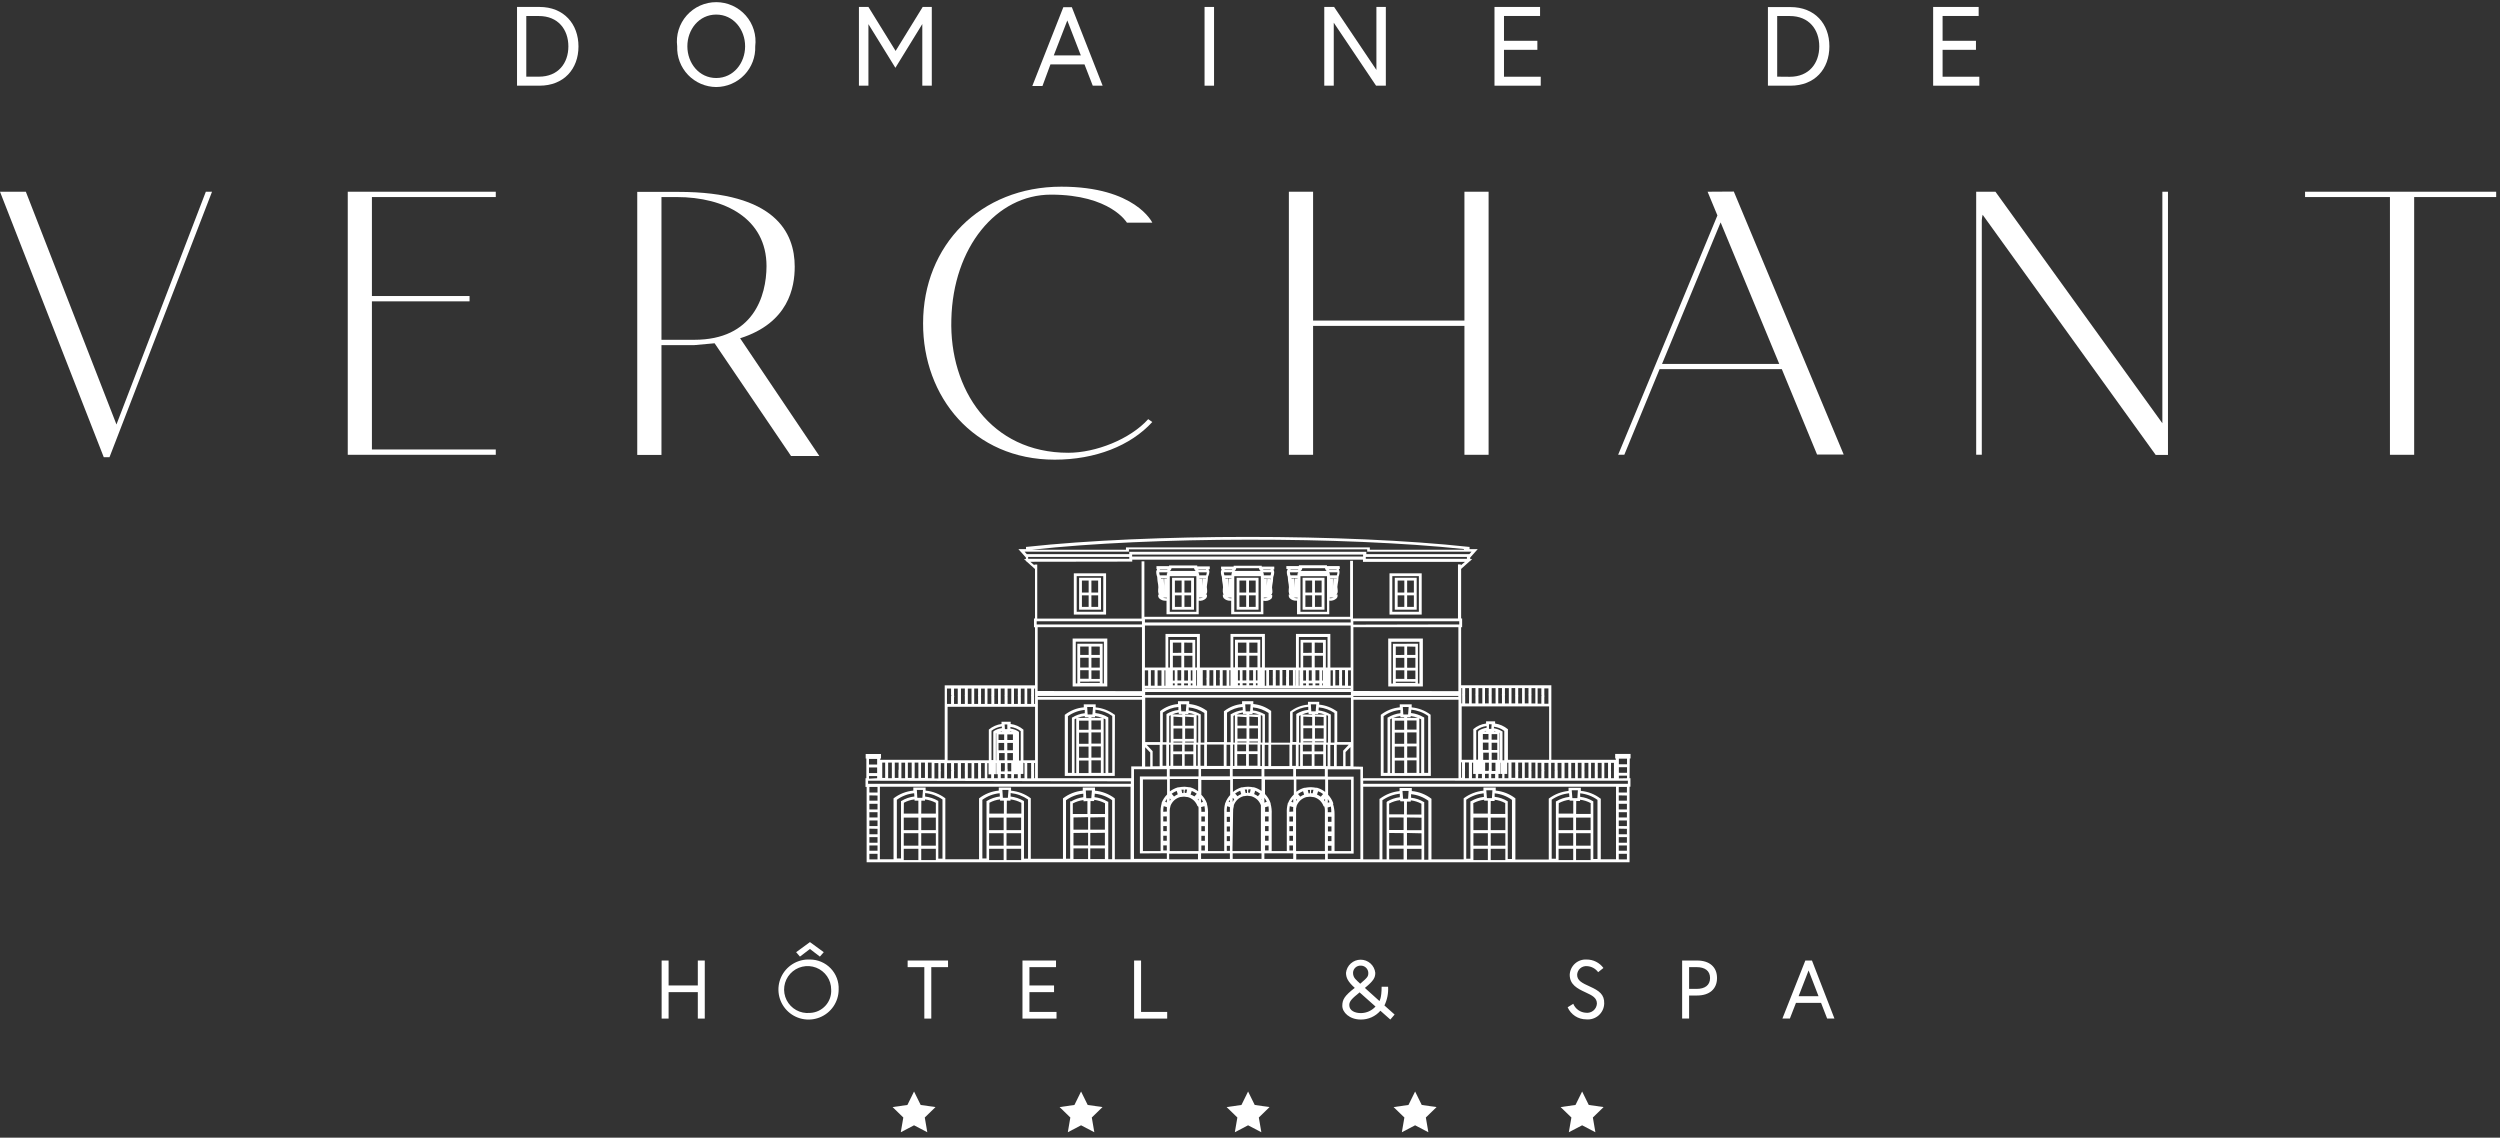 <svg width="345" height="157" viewBox="0 0 345 157" fill="none" xmlns="http://www.w3.org/2000/svg">
<rect x="0" y="0" width="345" height="157" fill="#333333" stroke="none"/>
<path d="M152.637 79.119H148.187V84.811H152.637V79.119ZM148.583 84.424V79.505H152.25V84.424H148.583Z" fill="white"/>
<path d="M148.916 84.138H151.94V79.73H148.916V84.138ZM151.544 82.158V83.751H150.614V82.158H151.544ZM151.544 80.116V81.772H150.614V80.116H151.544ZM150.234 82.158V83.751H149.304V82.158H150.234ZM150.234 80.116V81.772H149.304V80.116H150.234Z" fill="white"/>
<path d="M161.747 84.138H164.77V79.73H161.747V84.138ZM164.375 82.158V83.751H163.452V82.158H164.375ZM164.375 80.116V81.772H163.452V80.116H164.375ZM163.065 82.158V83.751H162.134V82.158H163.065ZM163.065 80.116V81.772H162.134V80.116H163.065Z" fill="white"/>
<path d="M179.757 84.138H182.78V79.73H179.757V84.138ZM182.385 82.158V83.751H181.462V82.158H182.385ZM182.385 80.116V81.772H181.462V80.116H182.385ZM181.075 82.158V83.751H180.144V82.158H181.075ZM181.075 80.116V81.772H180.144V80.116H181.075Z" fill="white"/>
<path d="M177.679 78.531C177.69 78.55 177.695 78.571 177.695 78.593C177.695 78.615 177.69 78.636 177.679 78.655L177.594 78.771C177.562 79.049 177.602 79.332 177.71 79.591C177.725 79.96 177.769 80.327 177.842 80.689C177.883 80.916 177.883 81.15 177.842 81.377C177.82 81.573 177.841 81.771 177.904 81.957C177.925 81.993 177.958 82.02 177.997 82.034H177.849V82.12C177.838 82.201 177.846 82.283 177.872 82.361C177.897 82.438 177.94 82.509 177.997 82.568C178.11 82.677 178.244 82.761 178.39 82.817C178.537 82.873 178.693 82.899 178.85 82.893H178.989V84.765H183.439V82.893C183.619 82.918 183.802 82.902 183.975 82.847C184.148 82.793 184.307 82.7 184.439 82.576C184.499 82.514 184.543 82.439 184.567 82.357C184.591 82.275 184.595 82.188 184.579 82.104V82.027H184.408C184.649 81.888 184.618 81.601 184.594 81.338C184.545 81.117 184.545 80.887 184.594 80.666C184.671 80.31 184.713 79.947 184.718 79.583C184.832 79.323 184.875 79.037 184.842 78.755L184.773 78.662V78.616C184.761 78.581 184.761 78.543 184.773 78.508H184.912L184.866 78.121H183.121C183.121 78.121 183.121 78.121 183.121 78.067V78.005H179.245V78.121H177.516V78.4V78.508L177.679 78.531ZM184.067 82.468C183.884 82.525 183.693 82.556 183.501 82.56V82.468H184.067ZM182.85 78.415C182.865 78.529 182.917 78.635 182.997 78.717L183.083 78.786H179.485L179.571 78.724C179.65 78.638 179.701 78.531 179.718 78.415H182.85ZM183.424 78.531H184.455V78.585H183.431L183.424 78.531ZM179.144 78.531V78.585H178.098V78.531H179.144ZM178.09 79.397C178.04 79.263 178.012 79.122 178.004 78.98H179.144V79.119H179.051V79.397H178.09ZM183.517 79.397V79.119H183.447V78.98H184.571C184.556 79.121 184.528 79.261 184.486 79.397H183.517ZM179.067 79.792V81.741V79.838H178.679V81.741C178.725 81.454 178.617 79.946 178.617 79.923V79.83H178.33H178.229V79.939C178.229 79.939 178.229 79.985 178.229 80.016C178.229 79.923 178.229 79.83 178.229 79.761L179.067 79.792ZM179.462 84.432V79.513H183.129V84.432H179.462ZM184.393 80.039C184.393 80.001 184.393 79.97 184.393 79.954V79.854H184.005V79.962C183.957 80.561 183.938 81.163 183.951 81.764V79.861H183.556V81.764V79.815H184.463C184.401 79.853 184.385 79.946 184.377 80.031L184.393 80.039ZM179.067 82.475V82.568C178.877 82.564 178.689 82.533 178.508 82.475H179.067Z" fill="white"/>
<path d="M159.654 78.531C159.662 78.559 159.662 78.588 159.654 78.616V78.67L159.568 78.771C159.543 79.052 159.586 79.336 159.692 79.598C159.707 79.967 159.751 80.334 159.824 80.696C159.861 80.924 159.861 81.157 159.824 81.385C159.802 81.578 159.824 81.773 159.886 81.957C159.894 81.977 159.907 81.995 159.923 82.01C159.939 82.025 159.958 82.036 159.979 82.042H159.832V82.127C159.82 82.208 159.828 82.291 159.853 82.369C159.879 82.446 159.922 82.517 159.979 82.576C160.092 82.684 160.226 82.769 160.373 82.825C160.519 82.88 160.675 82.906 160.832 82.901H160.979V84.772H165.422V82.901C165.6 82.927 165.783 82.912 165.955 82.856C166.127 82.802 166.284 82.708 166.414 82.584C166.475 82.522 166.52 82.448 166.546 82.366C166.571 82.284 166.577 82.196 166.561 82.112V82.034H166.391C166.623 81.895 166.6 81.609 166.577 81.346C166.527 81.124 166.527 80.895 166.577 80.673C166.649 80.317 166.691 79.954 166.701 79.59C166.833 79.34 166.899 79.061 166.895 78.778L166.809 78.67C166.799 78.651 166.793 78.63 166.793 78.608C166.793 78.587 166.799 78.565 166.809 78.546H166.724H166.84H166.949V78.16H165.22V78.036H163.925C161.824 78.036 161.429 78.036 161.382 78.036H161.328V78.082C161.328 78.082 161.328 78.082 161.328 78.129H159.592V78.407V78.515L159.654 78.531ZM166.034 82.468C165.851 82.524 165.66 82.555 165.468 82.56V82.468H166.034ZM160.064 78.531H161.096V78.585H160.064V78.531ZM161.444 78.786C161.472 78.765 161.498 78.742 161.522 78.716C161.602 78.633 161.656 78.528 161.677 78.415H164.778C164.801 78.53 164.854 78.637 164.933 78.724L165.011 78.786H161.444ZM165.383 78.531H166.43V78.585H165.383V78.531ZM160.057 79.397C160.007 79.263 159.979 79.122 159.971 78.979H161.096V79.119H161.026V79.397H160.057ZM165.484 79.397V79.119H165.398V78.979H166.538C166.523 79.121 166.495 79.261 166.453 79.397H165.484ZM161.041 79.791V81.74V79.838H160.654V81.74C160.667 81.132 160.649 80.522 160.599 79.915V79.83H160.313H160.212V79.938C160.212 79.938 160.212 79.985 160.212 80.016C160.212 79.923 160.212 79.83 160.212 79.761L161.041 79.791ZM161.429 84.432V79.513H165.096V84.432H161.429ZM166.36 80.031C166.36 80.031 166.36 79.969 166.36 79.954V79.853H165.964V79.962C165.918 80.561 165.902 81.163 165.918 81.764V79.861H165.522V81.764V79.815H166.43C166.368 79.853 166.352 79.939 166.344 80.023L166.36 80.031ZM161.026 82.475V82.568C160.834 82.564 160.643 82.532 160.46 82.475H161.026Z" fill="white"/>
<path d="M170.655 84.138H173.678V79.73H170.655V84.138ZM173.283 82.158V83.751H172.36V82.158H173.283ZM173.283 80.116V81.772H172.36V80.116H173.283ZM171.973 82.158V83.751H171.042V82.158H171.973ZM171.973 80.116V81.772H171.042V80.116H171.973Z" fill="white"/>
<path d="M168.577 78.531C168.588 78.551 168.594 78.574 168.594 78.597C168.594 78.619 168.588 78.642 168.577 78.662L168.5 78.77C168.461 79.052 168.502 79.338 168.616 79.598C168.631 79.967 168.675 80.334 168.748 80.696C168.788 80.924 168.788 81.157 168.748 81.385C168.725 81.578 168.747 81.773 168.81 81.957C168.829 81.996 168.862 82.027 168.903 82.042H168.755V82.127C168.744 82.208 168.751 82.291 168.777 82.368C168.802 82.446 168.845 82.517 168.903 82.576C169.016 82.684 169.15 82.769 169.296 82.824C169.443 82.88 169.599 82.906 169.755 82.9H169.903V84.772H174.345V82.9C174.532 82.945 174.727 82.946 174.915 82.901C175.102 82.857 175.276 82.769 175.423 82.645C175.481 82.583 175.524 82.508 175.549 82.426C175.573 82.344 175.578 82.257 175.562 82.174V82.096H175.384C175.632 81.957 175.601 81.671 175.578 81.408C175.528 81.186 175.528 80.957 175.578 80.735C175.654 80.379 175.696 80.016 175.702 79.652C175.872 79.165 175.888 78.832 175.748 78.647C175.744 78.624 175.744 78.6 175.748 78.577H175.849V78.191H174.12C174.12 78.191 174.12 78.191 174.12 78.136V78.075H170.244V78.191H168.507V78.469V78.577L168.577 78.531ZM174.958 82.467C174.777 82.525 174.589 82.556 174.4 82.56V82.467H174.958ZM168.996 78.531H170.035V78.585H168.996V78.531ZM174.322 78.531H175.338V78.585H174.33L174.322 78.531ZM174.4 79.397V79.119H174.33V78.979H175.423C175.408 79.121 175.379 79.261 175.338 79.397H174.4ZM168.973 79.397C168.923 79.263 168.894 79.122 168.887 78.979H170.019V79.119H169.942V79.397H168.973ZM173.733 78.415C173.748 78.528 173.8 78.634 173.88 78.716L173.965 78.786H170.368L170.453 78.724C170.532 78.638 170.584 78.53 170.601 78.415H173.733ZM169.942 79.791V81.74V79.838H169.554V81.74C169.601 81.454 169.492 79.954 169.492 79.923V79.83H169.205H169.104V79.938C169.106 79.967 169.106 79.995 169.104 80.023C169.104 79.923 169.104 79.83 169.104 79.76L169.942 79.791ZM170.329 84.432V79.513H173.996V84.432H170.329ZM175.26 80.031C175.26 80.031 175.26 79.969 175.26 79.954V79.853H174.872V79.962C174.826 80.561 174.81 81.162 174.826 81.764V79.861H174.43V81.764V79.815H175.338C175.299 79.853 175.283 79.938 175.276 80.023L175.26 80.031ZM169.942 82.475V82.568C169.75 82.564 169.559 82.532 169.376 82.475H169.942Z" fill="white"/>
<path d="M224.909 104.672H225.018V104.045H222.893V104.672H222.986V104.85H214.086V94.564H201.635V86.551H201.775V85.344H201.635V78.515L202.821 77.448H202.891V77.402L203.162 77.154H202.891V76.938L203.93 75.778H202.798V75.561V75.468H202.697C185.881 73.635 158.506 73.635 141.683 75.468H141.59V75.778H140.535L141.574 76.938V77.154H141.31L141.59 77.402V77.464H141.644L142.83 78.523V85.352H142.69V86.559H142.83V94.579H130.371V104.857H121.471V104.68H121.58V104.053H119.463V104.68H119.556V107.394H119.44V108.601H119.595V118.995H146.73H148.001H148.094H152.521H153.792H153.893H190.331H191.603H191.704H196.123H197.402H197.495H224.878V108.57H225.002V107.394H224.878L224.909 104.672ZM224.514 117.82V118.593H223.389V117.82H224.514ZM224.514 116.675V117.402H223.389V116.675H224.514ZM224.514 115.523V116.296H223.389V115.523H224.514ZM224.514 114.378V115.128H223.389V114.355L224.514 114.378ZM224.514 113.226V113.999H223.389V113.226H224.514ZM224.514 112.081V112.808H223.389V112.081H224.514ZM224.514 110.929V111.702H223.389V110.929H224.514ZM224.514 109.784V110.488H223.389V109.761L224.514 109.784ZM224.514 108.601V109.374H223.389V108.601H224.514ZM121.099 117.82V118.593H119.975V117.82H121.099ZM121.099 116.675V117.402H119.975V116.675H121.099ZM121.099 115.523V116.296H119.975V115.523H121.099ZM121.099 114.378V115.128H119.975V114.355L121.099 114.378ZM121.099 113.226V113.999H119.975V113.226H121.099ZM121.099 112.081V112.808H119.975V112.081H121.099ZM121.099 110.929V111.702H119.975V110.929H121.099ZM121.099 109.784V110.488H119.975V109.761L121.099 109.784ZM121.099 108.601V109.374H119.975V108.601H121.099ZM122.153 106.28C122.149 106.327 122.149 106.373 122.153 106.42C122.145 106.473 122.145 106.528 122.153 106.582V107.355H121.75V105.236H122.153V106.095C122.145 106.128 122.145 106.162 122.153 106.195C122.149 106.224 122.149 106.252 122.153 106.28ZM122.564 106.28C122.571 106.253 122.571 106.223 122.564 106.195C122.571 106.16 122.571 106.123 122.564 106.087V105.236H123.076V107.394H122.564V106.621C122.572 106.567 122.572 106.512 122.564 106.458C122.578 106.402 122.578 106.344 122.564 106.288V106.28ZM123.983 106.28C123.979 106.327 123.979 106.373 123.983 106.42C123.974 106.473 123.974 106.528 123.983 106.582V107.355H123.479V105.236H124.014V106.087C124.008 106.12 124.008 106.154 124.014 106.188C123.998 106.217 123.988 106.248 123.983 106.28ZM124.394 106.28C124.397 106.255 124.397 106.229 124.394 106.203C124.402 106.17 124.402 106.136 124.394 106.103V105.244H124.905V107.394H124.394V106.621C124.403 106.567 124.403 106.512 124.394 106.458C124.4 106.399 124.4 106.34 124.394 106.28ZM125.813 106.28C125.809 106.327 125.809 106.373 125.813 106.42C125.804 106.473 125.804 106.528 125.813 106.582V107.355H125.285V105.236H125.813V106.095C125.805 106.128 125.805 106.162 125.813 106.195C125.806 106.223 125.803 106.252 125.805 106.28H125.813ZM126.224 106.28C126.227 106.252 126.227 106.224 126.224 106.195C126.231 106.16 126.231 106.123 126.224 106.087V105.236H126.735V107.394H126.224V106.621C126.232 106.567 126.232 106.512 126.224 106.458C126.231 106.402 126.231 106.345 126.224 106.288V106.28ZM127.642 106.28C127.638 106.327 127.638 106.373 127.642 106.42C127.634 106.473 127.634 106.528 127.642 106.582V107.355H127.107V105.236H127.642V106.087C127.636 106.12 127.636 106.154 127.642 106.188C127.637 106.218 127.637 106.25 127.642 106.28ZM128.053 106.28C128.056 106.252 128.056 106.224 128.053 106.195C128.061 106.162 128.061 106.128 128.053 106.095V105.236H128.565V107.394H128.053V106.621C128.062 106.567 128.062 106.512 128.053 106.458C128.06 106.402 128.06 106.345 128.053 106.288V106.28ZM224.645 107.742V108.168H188.122V107.734L224.645 107.742ZM215.109 110.836C215.574 110.587 216.082 110.427 216.606 110.364V110.426H216.699H216.606V110.488H217.11V112.274H215.094L215.109 110.836ZM216.575 109.97C215.933 110.041 215.314 110.249 214.761 110.581H214.714V118.508H214.133V110.364C214.844 109.866 215.672 109.56 216.536 109.475L216.575 109.97ZM217.745 109.057L217.676 110.14H216.986L216.9 109.057H217.745ZM217.521 110.534H218.048V110.364C218.562 110.421 219.06 110.579 219.513 110.828V112.321H217.505L217.521 110.534ZM219.846 110.573C219.305 110.239 218.696 110.03 218.063 109.962V109.482C218.927 109.563 219.752 109.876 220.451 110.387V118.539H219.877V110.588L219.846 110.573ZM203.317 110.836C203.782 110.587 204.29 110.427 204.814 110.364V110.426H204.915H204.814V110.488H205.318V112.274H203.333L203.317 110.836ZM204.783 109.97C204.139 110.042 203.518 110.25 202.961 110.581H202.914V118.508H202.341V110.364C203.051 109.865 203.879 109.559 204.744 109.475L204.783 109.97ZM205.953 109.057L205.884 110.14H205.194L205.108 109.057H205.953ZM205.721 110.534H206.256V110.364C206.77 110.421 207.268 110.579 207.721 110.828V112.321H205.705L205.721 110.534ZM208.047 110.573C207.505 110.239 206.896 110.03 206.264 109.962V109.482C207.127 109.563 207.952 109.876 208.651 110.387V118.539H208.07V110.588L208.047 110.573ZM193.696 117.124V118.593H191.704V117.124H193.696ZM193.696 114.973V116.675H191.704V114.95L193.696 114.973ZM193.696 112.816V114.54H191.704V112.808L193.696 112.816ZM165.321 117.812V118.585H161.344V117.812H165.321ZM165.344 111.261C165.369 111.326 165.387 111.394 165.398 111.462V117.448H161.421V111.818C161.425 111.644 161.457 111.472 161.514 111.308V111.238C161.622 110.946 161.795 110.682 162.018 110.465C162.265 110.237 162.562 110.073 162.886 109.985H162.949L163.352 109.939H163.421C163.562 109.948 163.702 109.966 163.84 109.993H163.902C164.225 110.083 164.52 110.25 164.763 110.48C164.983 110.698 165.152 110.962 165.259 111.253L165.344 111.261ZM164.313 109.614L164.46 109.15C164.71 109.245 164.945 109.375 165.158 109.536L164.832 109.908C164.663 109.798 164.481 109.71 164.29 109.645L164.313 109.614ZM163.468 109.273L163.522 108.956H163.825L163.724 109.428H163.507L163.468 109.273ZM163.321 109.444H163.142L163.042 108.972H163.352L163.321 109.444ZM162.01 109.908L161.693 109.536C161.905 109.373 162.14 109.243 162.39 109.15L162.53 109.614C162.338 109.702 162.156 109.811 161.987 109.939L162.01 109.908ZM164.173 108.647C163.956 108.609 163.735 108.583 163.515 108.57H163.414C163.154 108.579 162.894 108.607 162.638 108.655H162.545C162.144 108.774 161.769 108.965 161.437 109.219V107.502H165.344V109.196C165.014 108.947 164.641 108.76 164.243 108.647H164.173ZM161.421 110.526V110.186L161.569 110.325C161.506 110.398 161.449 110.476 161.398 110.557L161.421 110.526ZM165.398 110.217V110.488L165.282 110.325L165.398 110.217ZM165.398 106.141V107.147H161.421V106.141H165.398ZM150.156 117.077V118.547H148.141V117.077H150.156ZM150.156 114.927V116.675H148.141V114.95L150.156 114.927ZM150.156 112.769V114.494H148.141V112.808L150.156 112.769ZM136.542 110.782C136.996 110.532 137.493 110.375 138.008 110.318V110.488H138.535V112.274H136.527L136.542 110.782ZM137.984 109.915C137.347 109.988 136.733 110.199 136.186 110.534H136.139V118.469H135.566V110.372C136.265 109.86 137.09 109.548 137.954 109.467L137.984 109.915ZM139.171 109.011L139.085 110.093H138.395L138.326 109.011H139.171ZM138.946 110.488H139.45V110.318C139.974 110.381 140.481 110.541 140.946 110.789V112.274H138.93L138.946 110.488ZM141.272 110.526C140.719 110.201 140.103 109.995 139.465 109.923V109.444C140.329 109.531 141.157 109.837 141.869 110.333V118.492H141.31V110.596L141.272 110.526ZM124.735 110.782C125.19 110.531 125.691 110.373 126.208 110.318V110.488H126.735V112.274H124.719L124.735 110.782ZM126.185 109.915C125.547 109.988 124.933 110.199 124.386 110.534H124.34V118.469H123.766V110.372C124.464 109.859 125.29 109.546 126.154 109.467L126.185 109.915ZM127.371 109.011L127.286 110.093H126.588L126.526 109.011H127.371ZM127.146 110.488H127.65V110.318C128.174 110.382 128.681 110.542 129.146 110.789V112.274H127.131L127.146 110.488ZM129.472 110.526C128.919 110.201 128.303 109.995 127.666 109.923V109.444C128.528 109.529 129.353 109.836 130.061 110.333V118.492H129.487V110.596L129.472 110.526ZM153.824 110.163C153.034 109.569 152.095 109.205 151.11 109.111V108.678H149.42V109.103C148.426 109.194 147.479 109.567 146.691 110.178V118.516H142.249V110.163C141.456 109.568 140.514 109.204 139.527 109.111V108.678H137.829V109.103C136.837 109.191 135.892 109.565 135.108 110.178V118.577H130.457V110.163C129.664 109.568 128.722 109.202 127.735 109.103V108.678H126.037V109.103C125.044 109.195 124.097 109.568 123.308 110.178V118.577H121.424V108.57H156.018V118.577H153.847V110.233L153.824 110.163ZM152.893 110.619H152.847C152.296 110.288 151.68 110.079 151.04 110.008L151.079 109.529C151.942 109.613 152.769 109.923 153.475 110.426V118.57H152.94V110.65L152.893 110.619ZM150.49 110.55H150.994V110.379C151.517 110.444 152.025 110.604 152.49 110.851V112.336H150.474L150.49 110.55ZM147.738 110.55L147.683 110.588V118.508H147.11V110.434C147.81 109.924 148.635 109.611 149.497 109.529V110.016C148.887 110.092 148.3 110.298 147.776 110.619L147.738 110.55ZM150.063 110.55V112.336H148.048V110.874C148.505 110.628 149.005 110.471 149.521 110.41V110.581L150.063 110.55ZM150.684 109.08L150.598 110.155H149.901L149.839 109.08H150.684ZM152.475 112.769V114.494H150.459V112.808L152.475 112.769ZM152.475 114.927V116.675H150.459V114.95L152.475 114.927ZM152.475 117.077V118.547H150.459V117.077H152.475ZM155.839 76.149V76.474H141.698L141.388 76.126H155.793V75.808H188.672V76.126H203.077L202.767 76.474H188.556V76.149H155.839ZM141.884 77.116V76.86H155.839V77.116H141.884ZM188.106 76.535V76.806H156.235V76.535H188.106ZM188.479 77.116V76.86H202.434V77.116H188.479ZM156.25 77.502V77.232H188.091V77.541H202.162L201.589 78.02V77.889H201.201V85.352H186.711V77.386H186.316V85.12H157.925V77.464H157.537V85.368H143.14V77.904H142.752V78.005L142.179 77.525L156.25 77.502ZM201.782 95.994C201.778 96.04 201.778 96.087 201.782 96.133C201.775 96.187 201.775 96.242 201.782 96.296V97.069H201.666V94.95H201.782V95.793C201.77 95.822 201.763 95.854 201.763 95.886C201.763 95.918 201.77 95.95 201.782 95.979V95.994ZM202.193 95.994C202.197 95.969 202.197 95.943 202.193 95.917C202.201 95.881 202.201 95.844 202.193 95.809V94.958H202.728V97.077H202.193V96.304C202.202 96.25 202.202 96.195 202.193 96.141C202.193 96.092 202.188 96.043 202.178 95.994H202.193ZM203.612 95.994C203.608 96.04 203.608 96.087 203.612 96.133C203.603 96.187 203.603 96.242 203.612 96.296V97.069H203.1V94.95H203.612V95.793C203.599 95.822 203.593 95.854 203.593 95.886C203.593 95.918 203.599 95.95 203.612 95.979V95.994ZM204.023 95.994C204.03 95.969 204.03 95.942 204.023 95.917C204.03 95.881 204.03 95.844 204.023 95.809V94.958H204.558V97.077H204.023V96.304C204.031 96.25 204.031 96.195 204.023 96.141C204.026 96.092 204.021 96.042 204.007 95.994H204.023ZM205.442 95.994C205.437 96.04 205.437 96.087 205.442 96.133C205.434 96.187 205.434 96.242 205.442 96.296V97.069H204.93V94.95H205.442V95.793C205.429 95.822 205.422 95.854 205.422 95.886C205.422 95.918 205.429 95.95 205.442 95.979V95.994ZM205.853 95.994C205.856 95.969 205.856 95.943 205.853 95.917C205.861 95.881 205.861 95.844 205.853 95.809V94.958H206.387V97.077H205.853V96.304C205.861 96.25 205.861 96.195 205.853 96.141C205.852 96.092 205.847 96.043 205.837 95.994H205.853ZM207.271 95.994C207.267 96.04 207.267 96.087 207.271 96.133C207.263 96.187 207.263 96.242 207.271 96.296V97.069H206.76V94.95H207.271V95.793C207.259 95.822 207.252 95.854 207.252 95.886C207.252 95.918 207.259 95.95 207.271 95.979V95.994ZM207.682 95.994C207.695 95.965 207.702 95.933 207.702 95.901C207.702 95.87 207.695 95.838 207.682 95.809V94.958H208.217V97.077H207.682V96.304C207.69 96.25 207.69 96.195 207.682 96.141C207.681 96.092 207.676 96.043 207.667 95.994H207.682ZM209.101 95.994C209.097 96.041 209.097 96.087 209.101 96.133C209.093 96.187 209.093 96.242 209.101 96.296V97.069H208.589V94.95H209.101V95.793C209.095 95.826 209.095 95.861 209.101 95.894C209.09 95.926 209.084 95.96 209.086 95.994H209.101ZM209.512 95.994C209.516 95.969 209.516 95.943 209.512 95.917C209.52 95.881 209.52 95.844 209.512 95.809V94.958H210.047V97.077H209.512V96.304C209.521 96.25 209.521 96.195 209.512 96.141C209.524 96.093 209.532 96.044 209.535 95.994H209.512ZM210.931 95.994C210.927 96.04 210.927 96.087 210.931 96.133C210.922 96.187 210.922 96.242 210.931 96.296V97.069H210.419V94.95H210.931V95.793C210.918 95.822 210.911 95.854 210.911 95.886C210.911 95.918 210.918 95.95 210.931 95.979V95.994ZM211.342 95.994C211.354 95.965 211.361 95.933 211.361 95.901C211.361 95.87 211.354 95.838 211.342 95.809V94.958H211.877V97.077H211.342V96.304C211.349 96.25 211.349 96.195 211.342 96.141C211.341 96.092 211.336 96.043 211.326 95.994H211.342ZM211.342 106.28C211.345 106.255 211.345 106.229 211.342 106.203C211.35 106.167 211.35 106.13 211.342 106.095V105.236H211.877V107.394H211.342V106.621C211.35 106.57 211.35 106.517 211.342 106.466C211.345 106.404 211.34 106.341 211.326 106.28H211.342ZM210.931 106.28C210.926 106.324 210.926 106.368 210.931 106.412C210.923 106.468 210.923 106.526 210.931 106.582V107.355H210.419V105.229H210.931V106.087C210.924 106.12 210.924 106.155 210.931 106.188C210.92 106.217 210.915 106.249 210.915 106.28H210.931ZM209.512 106.28C209.516 106.252 209.516 106.224 209.512 106.195C209.519 106.162 209.519 106.128 209.512 106.095V105.236H210.047V107.394H209.512V106.621C209.519 106.567 209.519 106.512 209.512 106.458C209.527 106.4 209.535 106.34 209.535 106.28H209.512ZM209.101 106.28C209.097 106.324 209.097 106.368 209.101 106.412C209.092 106.466 209.092 106.521 209.101 106.574V107.348H208.589V105.221H209.101V106.079C209.094 106.113 209.094 106.147 209.101 106.18C209.09 106.212 209.084 106.246 209.086 106.28H209.101ZM205.442 106.28C205.437 106.314 205.437 106.348 205.442 106.381H204.953V105.244H205.465V106.095C205.458 106.128 205.458 106.162 205.465 106.195C205.447 106.221 205.434 106.25 205.426 106.28H205.442ZM205.442 106.768V107.394H204.93V106.799L205.442 106.768ZM186.781 105.778V102.684V102.63V102.591V96.567H201.271V107.394H188.091V105.809L186.781 105.778ZM183.238 117.796H186.804V107.178H183.238V106.172H187.734V118.547H183.238V117.796ZM183.742 116.714V117.41H183.253V116.714H183.742ZM183.742 115.376V116.072H183.253V115.376H183.742ZM183.742 114.045V114.741H183.253V114.045H183.742ZM183.742 112.707V113.411H183.253V112.707H183.742ZM183.486 110.689L183.238 110.782V110.263C183.328 110.399 183.408 110.541 183.478 110.689H183.486ZM183.99 110.929V110.844C183.836 110.407 183.593 110.007 183.276 109.668V107.595H186.447V117.448H184.168V112.375C184.173 111.884 184.099 111.396 183.951 110.929H183.99ZM183.214 111.702V111.431L183.664 111.308C183.702 111.564 183.72 111.822 183.718 112.081H183.23C183.245 111.957 183.238 111.826 183.23 111.71L183.214 111.702ZM183.587 105.724V102.8H184.09V105.724H183.587ZM184.47 105.724V102.769H186.129L185.354 103.597V103.635V105.724H184.47ZM185.688 105.724V103.79L186.362 103.094V105.724H185.688ZM183.207 102.769V105.724H182.982V102.769H183.207ZM182.827 106.133V107.139H178.85V106.133H182.827ZM179.206 105.724V102.769H179.416V105.724H179.206ZM179.795 103.697V102.769H181.02V103.697H179.795ZM179.795 105.693V104.084H181.02V105.693H179.795ZM181.4 103.697V102.769H182.602V103.697H181.4ZM181.4 105.693V104.084H182.602V105.693H181.4ZM178.826 102.769V105.693H178.322V102.769H178.826ZM178.462 106.133V107.139H174.485V106.133H178.462ZM177.935 113.373V112.669H178.431V113.373H177.935ZM177.935 114.703V114.007H178.431V114.703H177.935ZM177.935 116.033V115.337H178.431V116.033H177.935ZM177.935 117.371V116.675H178.431V117.371H177.935ZM178.462 117.758V118.531H174.485V117.758H178.462ZM174.089 117.758V118.531H170.112V117.758H174.089ZM169.725 111.377V112.035H169.29C169.285 111.776 169.303 111.517 169.345 111.261L169.725 111.377ZM169.725 117.758V118.531H165.747V117.758H169.725ZM166.274 116.675V117.371H165.786V116.675H166.274ZM166.274 115.337V116.033H165.786V115.337H166.274ZM166.274 114.007V114.703H165.786V114.007H166.274ZM166.274 112.669V113.373H165.786V112.669H166.274ZM166.019 110.65L165.747 110.751V110.186C165.858 110.345 165.954 110.513 166.034 110.689L166.019 110.65ZM165.747 111.424V111.377L166.22 111.253C166.262 111.509 166.28 111.768 166.274 112.027H165.786C165.792 111.846 165.785 111.665 165.763 111.485L165.747 111.424ZM169.073 110.766V110.859C168.963 111.267 168.919 111.69 168.941 112.112V117.448H166.701V112.375C166.731 111.901 166.684 111.426 166.561 110.967V110.882C166.396 110.428 166.131 110.015 165.786 109.676V107.634H169.763V109.714C169.466 110.037 169.236 110.415 169.089 110.828L169.073 110.766ZM169.725 110.294V110.697L169.546 110.627C169.606 110.534 169.671 110.443 169.74 110.356L169.725 110.294ZM166.554 105.7V102.746H168.879V105.7H166.554ZM169.267 105.7V102.777H169.771V105.7H169.267ZM170.151 105.7V102.746H170.352V105.7H170.151ZM170.74 103.674V102.746H171.957V103.674H170.74ZM170.74 105.669V104.061H171.957V105.669H170.74ZM172.345 103.674V102.746H173.539V103.674H172.345ZM172.345 105.669V104.061H173.539V105.669H172.345ZM174.089 110.24V110.372C174.076 110.343 174.057 110.317 174.035 110.294L174.089 110.24ZM170.112 110.596V110.093L170.322 110.294C170.245 110.409 170.18 110.531 170.128 110.658L170.112 110.596ZM171.291 109.583C171.106 109.659 170.932 109.758 170.771 109.877L170.445 109.506C170.658 109.344 170.893 109.214 171.143 109.119L171.291 109.583ZM173.911 109.506L173.593 109.877C173.431 109.761 173.257 109.663 173.074 109.583L173.213 109.119C173.473 109.23 173.714 109.381 173.926 109.567L173.911 109.506ZM171.779 108.956H172.089V109.041V109.436H171.903L171.779 108.956ZM172.283 109.413L172.236 109.219L172.291 108.925H172.593L172.492 109.397L172.283 109.413ZM174.089 107.502V109.157C173.777 108.925 173.425 108.752 173.05 108.647H172.95C172.732 108.606 172.512 108.58 172.291 108.57H172.198C171.937 108.578 171.678 108.606 171.422 108.655H171.322C170.891 108.787 170.49 109.002 170.143 109.289V107.502H174.089ZM170.166 112.143C170.149 111.833 170.183 111.522 170.267 111.222V111.122C170.375 110.831 170.544 110.568 170.763 110.349C171.007 110.121 171.302 109.957 171.624 109.869H171.67C171.806 109.843 171.943 109.825 172.081 109.815H172.151C172.299 109.825 172.447 109.843 172.593 109.869H172.647C172.969 109.96 173.264 110.128 173.508 110.356C173.73 110.573 173.899 110.838 174.004 111.13V111.207V117.448H170.081L170.166 112.143ZM170.112 107.131V106.126H174.089V107.131H170.112ZM165.747 107.131V106.126H169.725V107.131H165.747ZM177.935 112.027C177.932 111.768 177.951 111.509 177.989 111.253L178.462 111.377V111.431C178.447 111.619 178.447 111.808 178.462 111.996L177.935 112.027ZM177.718 110.782V110.874C177.601 111.305 177.554 111.752 177.578 112.197V117.448H175.493V112.344C175.519 111.867 175.469 111.39 175.345 110.929V110.844C175.183 110.369 174.918 109.937 174.57 109.575V107.595H178.547V109.645C178.198 109.977 177.926 110.381 177.749 110.828L177.718 110.782ZM175.066 116.667V117.363H174.578V116.667H175.066ZM175.066 115.329V116.025H174.578V115.329H175.066ZM175.066 113.999V114.695H174.578V113.999H175.066ZM175.066 112.661V113.365H174.578V112.661H175.066ZM174.485 110.766V110.086C174.611 110.26 174.72 110.447 174.81 110.642L174.485 110.766ZM175.066 112.027H174.578C174.597 111.818 174.597 111.609 174.578 111.4L175.051 111.269C175.087 111.535 175.097 111.805 175.082 112.073L175.066 112.027ZM178.462 110.178V110.743L178.191 110.642C178.276 110.497 178.372 110.357 178.477 110.225L178.462 110.178ZM173.926 105.716V102.761H174.151V105.716H173.926ZM174.531 105.716V102.792H175.035V105.716H174.531ZM175.415 105.716V102.761H177.942V105.716H175.415ZM166.174 102.761V105.685H165.67V102.761H166.174ZM165.29 102.761V105.685H165.065V102.761H165.29ZM164.677 104.076V105.685H163.483V104.076H164.677ZM164.677 102.761V103.69H163.483V102.761H164.677ZM163.127 104.076V105.685H161.91V104.076H163.127ZM163.127 102.761V103.69H161.91V102.761H163.127ZM161.522 102.761V105.685H161.321V102.761H161.522ZM160.941 102.761V105.685H160.437V102.761H160.941ZM160.53 113.365V112.661H161.018V113.365H160.53ZM160.53 114.695V113.999H161.018V114.695H160.53ZM160.53 116.025V115.329H161.018V116.025H160.53ZM160.53 112.027C160.523 111.768 160.541 111.509 160.584 111.253L161.026 111.377V111.748C161.026 111.833 161.026 111.919 161.026 111.996L160.53 112.027ZM160.305 110.782V110.874C160.188 111.302 160.141 111.746 160.165 112.189V117.448H157.723V107.564H161.057V109.637C160.72 109.976 160.459 110.382 160.289 110.828L160.305 110.782ZM161.026 110.217V110.735L160.786 110.642C160.85 110.51 160.925 110.383 161.01 110.263L161.026 110.217ZM160.53 117.363V116.667H161.018V117.363H160.53ZM161.026 117.75V118.523H156.49V106.149H161.026V107.154H157.305V117.773L161.026 117.75ZM157.591 96.567V102.406V105.762H156.111V107.394H143.225V96.567H157.591ZM157.591 96.041V96.18H143.21V96.041H157.591ZM143.194 95.36V86.551H157.591V95.376L143.194 95.36ZM202.17 106.265C202.174 106.237 202.174 106.208 202.17 106.18C202.177 106.147 202.177 106.113 202.17 106.079V105.221H202.705V107.394H202.17V106.621C202.178 106.567 202.178 106.512 202.17 106.458C202.18 106.4 202.183 106.34 202.178 106.28L202.17 106.265ZM201.759 106.265C201.755 106.309 201.755 106.353 201.759 106.396C201.75 106.45 201.75 106.505 201.759 106.559V107.332H201.635V105.205H201.759V106.064C201.752 106.097 201.752 106.131 201.759 106.164C201.758 106.204 201.766 106.244 201.782 106.28L201.759 106.265ZM201.247 96.041V96.18H186.765V96.041H201.247ZM186.765 95.36V86.551H201.255V95.376L186.765 95.36ZM160.034 105.747H159.064V103.659L158.243 102.792H160.034V105.747ZM186.393 85.468V85.901H158.002V85.468H186.393ZM184.796 93.519C184.792 93.563 184.792 93.607 184.796 93.651C184.783 93.704 184.783 93.76 184.796 93.813V94.587H184.277V92.46H184.796V93.318C184.786 93.351 184.786 93.386 184.796 93.419C184.783 93.456 184.777 93.496 184.78 93.535L184.796 93.519ZM185.207 93.519C185.214 93.494 185.214 93.467 185.207 93.442C185.215 93.406 185.215 93.369 185.207 93.334V92.475H185.61V94.602H185.207V93.829C185.215 93.778 185.215 93.725 185.207 93.674C185.21 93.627 185.205 93.58 185.191 93.535L185.207 93.519ZM186.393 94.989V95.066H158.002V95.02L186.393 94.989ZM178.842 87.479V92.12H174.555V87.479H169.81V92.12H165.585V87.479H160.84V92.12H158.002V86.319H186.393V92.12H183.587V87.479H178.842ZM178.842 92.475V94.602H178.803V92.475H178.842ZM177.888 93.519C177.896 93.494 177.896 93.467 177.888 93.442C177.896 93.406 177.896 93.369 177.888 93.334V92.475H178.423V94.602H177.888V93.829C177.896 93.778 177.896 93.725 177.888 93.674C177.892 93.627 177.886 93.58 177.873 93.535L177.888 93.519ZM177.477 93.519C177.473 93.563 177.473 93.607 177.477 93.651C177.465 93.704 177.465 93.76 177.477 93.813V94.587H176.973V92.46H177.485V93.318C177.474 93.351 177.474 93.386 177.485 93.419C177.469 93.455 177.461 93.495 177.462 93.535L177.477 93.519ZM176.059 93.519C176.066 93.492 176.066 93.462 176.059 93.434C176.066 93.401 176.066 93.367 176.059 93.334V92.475H176.593V94.602H176.059V93.829C176.067 93.775 176.067 93.72 176.059 93.666C176.061 93.622 176.056 93.577 176.043 93.535L176.059 93.519ZM175.648 93.519C175.643 93.563 175.643 93.607 175.648 93.651C175.635 93.704 175.635 93.76 175.648 93.813V94.587H175.128V92.46H175.648V93.318C175.638 93.351 175.638 93.386 175.648 93.419C175.636 93.456 175.63 93.496 175.632 93.535L175.648 93.519ZM173.531 94.293V94.564H173.314V94.293H173.531ZM173.531 92.491V93.906H173.314V92.491H173.531ZM171.097 94.293V94.564H170.833V94.293H171.097ZM171.097 92.491V93.906H170.833V92.491H171.097ZM172.399 93.535C172.407 93.507 172.407 93.478 172.399 93.45C172.407 93.419 172.407 93.387 172.399 93.357V92.491H172.926V93.906H172.399V93.821C172.408 93.77 172.408 93.718 172.399 93.666C172.403 93.622 172.398 93.577 172.384 93.535H172.399ZM171.988 93.535C171.984 93.579 171.984 93.623 171.988 93.666C171.976 93.72 171.976 93.775 171.988 93.829V93.906H171.469V92.491H171.988V93.349C171.978 93.382 171.978 93.417 171.988 93.45C171.979 93.477 171.974 93.506 171.973 93.535H171.988ZM170.833 90.085V88.678H172.004V90.085H170.833ZM172.004 90.48V92.089H170.833V90.48H172.004ZM172.004 94.293V94.564H171.484V94.293H172.004ZM172.926 94.293V94.564H172.391V94.293H172.926ZM173.531 90.48V92.089H172.399V90.48H173.531ZM173.531 88.678V90.085H172.399V88.678H173.531ZM170.43 88.283V92.104H170.197V87.889H174.151V92.104H173.919V88.283H170.43ZM169.802 92.491V94.618H169.647V92.491H169.802ZM168.732 93.535C168.74 93.507 168.74 93.478 168.732 93.45C168.739 93.417 168.739 93.382 168.732 93.349V92.491H169.267V94.618H168.732V93.844C168.74 93.793 168.74 93.741 168.732 93.689C168.74 93.638 168.738 93.585 168.724 93.535H168.732ZM168.329 93.535C168.293 93.63 168.293 93.734 168.329 93.829V94.602H167.81V92.475H168.329V93.334C168.319 93.367 168.319 93.401 168.329 93.434C168.315 93.466 168.312 93.501 168.321 93.535H168.329ZM166.902 93.535C166.91 93.507 166.91 93.478 166.902 93.45C166.909 93.417 166.909 93.382 166.902 93.349V92.491H167.437V94.618H166.895V93.844C166.904 93.79 166.904 93.736 166.895 93.682C166.905 93.633 166.905 93.583 166.895 93.535H166.902ZM166.499 93.535C166.464 93.63 166.464 93.734 166.499 93.829V94.602H165.98V92.475H166.499V93.334C166.489 93.367 166.489 93.401 166.499 93.434C166.487 93.466 166.484 93.501 166.492 93.535H166.499ZM165.073 93.535C165.081 93.507 165.081 93.478 165.073 93.45C165.08 93.417 165.08 93.382 165.073 93.349V92.491H165.189V94.61H165.073V93.837C165.081 93.785 165.081 93.733 165.073 93.682C165.08 93.633 165.077 93.583 165.065 93.535H165.073ZM164.553 94.308V94.579H164.329V94.308H164.553ZM164.553 92.506V93.921H164.329V92.506H164.553ZM163.003 94.308V94.579H162.491V94.308H163.003ZM163.003 93.535C162.999 93.579 162.999 93.623 163.003 93.666C162.994 93.72 162.994 93.775 163.003 93.829V93.906H162.491V92.491H163.003V93.349C162.996 93.382 162.996 93.417 163.003 93.45C163.004 93.479 163.009 93.507 163.018 93.535H163.003ZM162.111 94.308V94.579H161.855V94.308H162.111ZM162.111 92.506V93.921H161.855V92.506H162.111ZM163.941 94.308V94.579H163.406V94.308H163.941ZM161.855 90.101V88.678H163.018V90.085L161.855 90.101ZM163.026 90.495V92.104H161.855V90.495H163.026ZM163.421 93.589V93.527C163.421 93.527 163.421 93.488 163.421 93.465C163.421 93.442 163.421 93.419 163.421 93.403V92.506H163.941V93.921H163.421V93.798C163.425 93.759 163.425 93.72 163.421 93.682C163.425 93.645 163.422 93.609 163.414 93.573L163.421 93.589ZM164.553 90.495V92.104H163.421V90.495H164.553ZM164.553 88.693V90.101H163.421V88.678L164.553 88.693ZM161.452 88.299V92.12H161.22V87.904H165.174V92.12H164.941V88.299H161.452ZM165.592 92.506V94.633V92.506ZM174.741 92.506V94.633H174.539V92.506H174.741ZM160.824 92.506V94.633H160.692V92.506H160.824ZM159.747 93.55C159.751 93.522 159.751 93.493 159.747 93.465C159.754 93.432 159.754 93.398 159.747 93.365V92.506H160.282V94.633H159.747V93.86C159.755 93.806 159.755 93.751 159.747 93.697C159.753 93.643 159.753 93.589 159.747 93.535V93.55ZM159.336 93.55C159.331 93.594 159.331 93.638 159.336 93.682C159.327 93.736 159.327 93.79 159.336 93.844V94.618H158.824V92.491H159.336V93.349C159.329 93.382 159.329 93.417 159.336 93.45C159.332 93.478 159.332 93.507 159.336 93.535V93.55ZM157.987 94.633V92.506H158.444V94.633H157.987ZM182.548 94.308V94.579H182.447V94.308H182.548ZM182.548 92.506V93.921H182.447V92.506H182.548ZM182.059 94.308V94.579H181.524V94.308H182.059ZM181.532 93.535C181.539 93.51 181.539 93.483 181.532 93.457C181.54 93.422 181.54 93.385 181.532 93.349V92.491H182.067V93.906H181.532V93.829C181.54 93.778 181.54 93.725 181.532 93.674C181.54 93.628 181.54 93.581 181.532 93.535ZM180.23 94.308V94.579H179.842V94.308H180.23ZM180.23 92.506V93.921H179.842V92.506H180.23ZM181.137 94.308V94.579H180.617V94.308H181.137ZM180.617 93.921V92.506H181.02V93.921H180.617ZM179.842 90.101V88.678H181.02V90.085L179.842 90.101ZM181.02 90.495V92.104H179.842V90.495H181.02ZM182.571 90.495V92.104H181.431V90.495H182.571ZM182.571 88.693V90.101H181.431V88.678L182.571 88.693ZM179.315 93.55C179.31 93.594 179.31 93.638 179.315 93.682C179.302 93.735 179.302 93.791 179.315 93.844V94.618H179.229V92.499H179.315V93.357C179.305 93.39 179.305 93.425 179.315 93.457C179.307 93.483 179.301 93.508 179.299 93.535L179.315 93.55ZM179.478 88.299V92.12H179.245V87.904H183.199V92.12H182.966V88.299H179.478ZM182.99 93.844V94.618V93.759C182.978 93.781 182.97 93.804 182.966 93.829L182.99 93.844ZM182.99 93.597V93.473C182.99 93.473 182.943 93.566 182.943 93.581L182.99 93.597ZM182.99 93.411V92.506V93.365C182.99 93.365 182.951 93.38 182.943 93.396L182.99 93.411ZM183.617 94.633V92.506H183.935V94.633H183.617ZM186.424 95.492V95.917H158.033V95.492H186.424ZM181.082 102.313V102.437H179.857V102.313H181.082ZM181.082 100.495V101.934H179.857V100.495H181.082ZM181.082 98.949V100.124H179.857V98.887L181.082 98.949ZM178.997 98.608L178.935 98.531H178.888V102.398H178.384V98.314C179.021 97.869 179.765 97.602 180.54 97.541V97.959C179.965 98.017 179.411 98.205 178.919 98.508L178.974 98.593L178.997 98.608ZM172.019 102.328V102.452H170.771V102.328H172.019ZM172.019 100.511V101.949H170.771V100.511H172.019ZM172.019 98.964V100.14H170.771V98.887L172.019 98.964ZM163.158 102.344V102.468H161.941V102.344H163.158ZM163.158 100.526V101.965H161.941V100.526H163.158ZM163.158 98.98V100.155H161.941V98.887L163.158 98.98ZM161.08 98.639L161.018 98.554H160.972V102.421H160.468V98.338C161.1 97.891 161.842 97.624 162.615 97.564V97.982C162.04 98.039 161.486 98.227 160.995 98.531L161.049 98.616L161.08 98.639ZM184.525 98.198C183.805 97.657 182.949 97.325 182.052 97.239V96.853H180.501V97.239C179.599 97.317 178.74 97.656 178.028 98.214V102.491H175.423V98.113C174.706 97.572 173.852 97.24 172.957 97.154V96.768H171.407V97.154C170.508 97.234 169.651 97.572 168.941 98.129H168.903V102.406H166.577V98.113C165.86 97.572 165.006 97.24 164.111 97.154V96.768H162.561V97.154C161.662 97.234 160.805 97.572 160.096 98.129V102.406H158.041V96.28H186.432V102.406H184.54V98.113L184.525 98.198ZM183.641 98.585H183.594C183.094 98.289 182.536 98.102 181.958 98.036L181.997 97.618C182.77 97.689 183.512 97.955 184.152 98.392V102.483H183.649V98.616L183.641 98.585ZM183.269 98.809V102.483H183.044V98.693C183.105 98.707 183.164 98.725 183.222 98.748L183.269 98.809ZM179.478 98.693V102.483H179.268V98.802L179.478 98.693ZM180.586 98.384V98.539H181.075V98.601H179.695C179.966 98.478 180.249 98.385 180.54 98.322L180.586 98.384ZM181.641 97.201L181.563 98.16H180.958L180.896 97.201H181.641ZM181.462 98.539H181.92V98.384C182.224 98.424 182.523 98.497 182.811 98.601H181.455L181.462 98.539ZM174.586 98.585H174.539C174.038 98.29 173.481 98.103 172.903 98.036V97.618C173.678 97.689 174.423 97.955 175.066 98.392V102.483H174.562V98.616L174.586 98.585ZM174.213 98.809V102.483H173.989V98.693C174.049 98.707 174.109 98.725 174.167 98.748L174.213 98.809ZM170.415 98.693V102.483H170.213V98.802L170.415 98.693ZM171.531 98.384V98.43H171.632H171.531V98.523H172.012V98.585H170.632C170.905 98.466 171.191 98.377 171.484 98.322L171.531 98.384ZM172.585 97.201L172.508 98.16H171.895L171.841 97.201H172.585ZM172.407 98.539H172.857V98.384C173.161 98.425 173.459 98.498 173.748 98.601H172.391L172.407 98.539ZM171.508 98.005C170.933 98.062 170.378 98.25 169.887 98.554H169.833V102.421H169.329V98.338C169.962 97.891 170.704 97.624 171.477 97.564L171.508 98.005ZM165.724 98.585H165.678C165.176 98.291 164.619 98.104 164.042 98.036V97.618C164.817 97.689 165.561 97.955 166.205 98.392V102.483H165.701V98.616L165.724 98.585ZM165.352 98.809V102.483H165.127V98.693C165.201 98.706 165.273 98.724 165.344 98.748L165.352 98.809ZM161.553 98.693V102.483H161.351V98.802L161.553 98.693ZM162.669 98.384V98.43H162.77H162.669V98.523H163.15V98.585H161.778C162.048 98.465 162.332 98.376 162.623 98.322L162.669 98.384ZM163.724 97.201L163.646 98.16H163.018L162.964 97.201H163.724ZM163.546 98.539H164.003V98.384C164.307 98.425 164.606 98.498 164.895 98.601H163.538L163.546 98.539ZM164.739 98.98V100.155H163.546V98.887L164.739 98.98ZM164.739 100.526V101.965H163.546V100.526H164.739ZM164.739 102.344V102.468H163.546V102.344H164.739ZM173.601 98.964V100.14H172.407V98.887L173.601 98.964ZM173.601 100.511V101.949H172.407V100.511H173.601ZM173.601 102.328V102.452H172.407V102.328H173.601ZM182.664 98.949V100.124H181.462V98.887L182.664 98.949ZM182.664 100.495V101.934H181.462V100.495H182.664ZM182.664 102.313V102.437H181.462V102.313H182.664ZM158.033 105.778V103.117L158.731 103.844V105.778H158.033ZM186.424 92.506V94.633H186.029V92.506H186.424ZM206.628 103.867V104.865H205.853V103.867H206.628ZM205.853 106.141V105.26H206.372V106.396H205.86C205.86 106.396 205.86 106.342 205.86 106.319C205.865 106.294 205.865 106.267 205.86 106.242C205.866 106.202 205.861 106.162 205.845 106.126L205.853 106.141ZM205.457 103.867V104.865H204.682V103.867H205.457ZM203.131 105.252H203.294V106.799H203.643V107.394H203.131V105.252ZM204.031 100.959L203.969 100.882V104.834H203.721V100.782C204.134 100.46 204.627 100.257 205.147 100.194V100.434C204.739 100.49 204.349 100.638 204.007 100.867L204.062 100.944L204.031 100.959ZM208.07 100.619C207.572 100.205 206.968 99.937 206.326 99.846V99.544H205.077V99.846C204.427 99.926 203.815 100.195 203.317 100.619V104.857H201.713V97.479H213.776V104.857H208.093V100.611L208.07 100.619ZM206.791 106.806H207.008V105.26H207.054V106.806H207.302V107.394H206.791V106.806ZM206.62 102.499V103.504H205.845V102.499H206.62ZM206.62 101.307V102.081H205.845V101.307H206.62ZM205.845 99.946L205.798 100.58H205.48V99.946H205.845ZM204 106.806H204.279V105.26V106.806H204.504V107.394H203.969L204 106.806ZM206.17 100.921V100.867L206.442 100.921H206.17ZM206.946 104.888V101.122H206.992V104.857L206.946 104.888ZM205.085 100.921H204.814L205.077 100.859L205.085 100.921ZM204.255 104.888V101.145V104.904V104.888ZM207.357 100.936H207.31C206.963 100.712 206.572 100.564 206.163 100.503V100.287C206.682 100.348 207.175 100.548 207.589 100.867V104.919H207.349V100.898L207.357 100.936ZM205.411 102.483V103.488H204.635V102.483H205.411ZM205.411 101.292V102.065H204.635V101.292H205.411ZM208.155 105.26V107.394H207.62V106.799H207.992V105.252L208.155 105.26ZM206.326 106.806V107.394H205.791V106.799L206.326 106.806ZM213.117 106.319C213.121 106.291 213.121 106.262 213.117 106.234C213.124 106.201 213.124 106.167 213.117 106.133V105.275H213.683V107.394H213.117V106.621C213.125 106.567 213.125 106.512 213.117 106.458C213.138 106.401 213.151 106.341 213.156 106.28L213.117 106.319ZM214.536 106.319C214.531 106.363 214.531 106.407 214.536 106.451C214.528 106.507 214.528 106.564 214.536 106.621V107.394H214.055V105.267H214.536V106.126C214.529 106.159 214.529 106.193 214.536 106.226C214.546 106.246 214.559 106.264 214.575 106.28L214.536 106.319ZM212.706 106.319C212.702 106.363 212.702 106.407 212.706 106.451C212.698 106.507 212.698 106.564 212.706 106.621V107.394H212.194V105.267H212.706V106.126C212.699 106.159 212.699 106.193 212.706 106.226C212.717 106.246 212.73 106.264 212.745 106.28L212.706 106.319ZM214.947 106.319C214.95 106.293 214.95 106.267 214.947 106.242C214.955 106.206 214.955 106.169 214.947 106.133V105.275H215.482V107.394H214.962V106.621C214.97 106.57 214.97 106.517 214.962 106.466C214.97 106.404 214.97 106.342 214.962 106.28L214.947 106.319ZM212.706 96.033C212.702 96.079 212.702 96.126 212.706 96.172C212.698 96.226 212.698 96.281 212.706 96.335V97.108H212.194V94.989H212.706V95.793C212.7 95.826 212.7 95.861 212.706 95.894C212.712 95.929 212.725 95.964 212.745 95.994L212.706 96.033ZM213.117 96.033C213.121 96.007 213.121 95.981 213.117 95.956C213.125 95.92 213.125 95.883 213.117 95.847V94.997H213.683V97.116H213.117V96.342C213.126 96.288 213.126 96.234 213.117 96.18C213.137 96.12 213.151 96.058 213.156 95.994L213.117 96.033ZM186.757 86.203V85.739H201.379V86.172L186.757 86.203ZM157.591 85.739V86.172H143.063V85.739H157.591ZM169.732 116.721V117.417H169.298V116.721H169.732ZM169.732 115.383V116.079H169.298V115.383H169.732ZM169.732 114.053V114.749H169.298V114.053H169.732ZM169.732 112.715V113.419H169.298V112.715H169.732ZM182.757 111.3C182.803 111.451 182.829 111.606 182.835 111.764V117.448H178.857V111.57C178.871 111.481 178.891 111.393 178.919 111.308V111.246C179.025 110.953 179.198 110.688 179.423 110.472C179.668 110.246 179.963 110.082 180.284 109.993H180.346L180.741 109.946H180.827C180.967 109.956 181.107 109.974 181.245 110H181.307C181.63 110.09 181.925 110.258 182.168 110.488C182.384 110.708 182.55 110.972 182.656 111.261L182.757 111.3ZM178.881 110.526V110.248L179.005 110.364L178.881 110.526ZM181.749 109.652L181.896 109.188C182.144 109.284 182.376 109.414 182.586 109.575L182.269 109.946C182.103 109.825 181.923 109.724 181.734 109.645L181.749 109.652ZM180.757 109.482H180.578L180.478 109.011H180.788V109.065L180.757 109.482ZM180.912 109.32L180.958 108.995H181.253L181.152 109.467H180.943L180.912 109.32ZM179.446 109.946L179.129 109.575C179.339 109.414 179.571 109.284 179.819 109.188L179.966 109.652C179.777 109.727 179.598 109.823 179.431 109.939L179.446 109.946ZM181.703 108.709H181.602C181.386 108.67 181.169 108.644 180.951 108.632H180.85C180.59 108.64 180.33 108.668 180.075 108.717H179.981C179.588 108.83 179.22 109.016 178.896 109.266V107.564H182.873V109.281C182.536 109.024 182.155 108.83 181.749 108.709H181.703ZM182.858 110.256V110.596C182.813 110.526 182.764 110.459 182.71 110.395L182.858 110.256ZM182.858 117.835V118.608H178.881V117.835H182.858ZM220.909 110.209H220.87C220.087 109.6 219.145 109.23 218.156 109.142V108.717H216.458V109.15C215.468 109.243 214.523 109.61 213.729 110.209V118.616H209.124V110.171C208.34 109.565 207.399 109.195 206.411 109.103V108.678H204.713V109.111C203.723 109.208 202.779 109.575 201.984 110.171V118.585H197.542V110.233C196.758 109.626 195.816 109.255 194.828 109.165V108.74H193.138V109.173C192.15 109.267 191.208 109.634 190.417 110.233H190.37V118.585H188.122V108.57H223.01V118.577H220.909V110.171V110.209ZM196.557 110.689H196.51C195.969 110.358 195.359 110.152 194.727 110.086V109.598C195.59 109.683 196.414 109.995 197.115 110.503V118.647H196.541V110.712L196.557 110.689ZM194.161 110.619H194.689V110.449C195.202 110.509 195.699 110.667 196.154 110.913V112.406H194.146L194.161 110.619ZM191.409 110.666H191.355V118.585H190.773V110.434C191.483 109.932 192.311 109.623 193.177 109.536V110.016C192.545 110.089 191.937 110.297 191.394 110.627L191.409 110.666ZM193.347 110.503H193.254V110.588H193.758V112.375H191.704V110.89C192.169 110.641 192.676 110.481 193.2 110.418V110.488L193.347 110.503ZM194.386 109.15L194.316 110.225H193.626L193.541 109.15H194.386ZM196.169 112.839V114.564H194.161V112.808L196.169 112.839ZM196.169 114.997V116.675H194.161V114.95L196.169 114.997ZM196.169 117.147V118.616H194.161V117.147H196.169ZM216.42 106.319C216.415 106.363 216.415 106.407 216.42 106.451C216.412 106.507 216.412 106.564 216.42 106.621V107.394H215.908V105.267H216.42V106.126C216.413 106.159 216.413 106.193 216.42 106.226C216.413 106.244 216.407 106.262 216.404 106.28L216.42 106.319ZM216.831 106.319C216.835 106.291 216.835 106.262 216.831 106.234C216.838 106.201 216.838 106.167 216.831 106.133V105.275H217.365V107.394H216.831V106.621C216.838 106.567 216.838 106.512 216.831 106.458C216.833 106.399 216.828 106.339 216.815 106.28L216.831 106.319ZM218.249 106.319C218.245 106.363 218.245 106.407 218.249 106.451C218.241 106.507 218.241 106.564 218.249 106.621V107.394H217.738V105.267H218.249V106.126C218.242 106.159 218.242 106.193 218.249 106.226C218.242 106.244 218.237 106.262 218.234 106.28L218.249 106.319ZM218.66 106.319C218.664 106.293 218.664 106.267 218.66 106.242C218.668 106.206 218.668 106.169 218.66 106.133V105.275H219.195V107.394H218.66V106.621C218.668 106.57 218.668 106.517 218.66 106.466C218.663 106.404 218.658 106.341 218.645 106.28L218.66 106.319ZM220.079 106.319C220.075 106.363 220.075 106.407 220.079 106.451C220.071 106.507 220.071 106.564 220.079 106.621V107.394H219.567V105.267H220.079V106.126C220.072 106.159 220.072 106.193 220.079 106.226C220.072 106.244 220.067 106.262 220.063 106.28L220.079 106.319ZM220.49 106.319C220.494 106.291 220.494 106.262 220.49 106.234C220.497 106.201 220.497 106.167 220.49 106.133V105.275H221.025V107.394H220.49V106.621C220.497 106.567 220.497 106.512 220.49 106.458C220.492 106.399 220.487 106.339 220.474 106.28L220.49 106.319ZM221.909 106.319C221.904 106.363 221.904 106.407 221.909 106.451C221.901 106.507 221.901 106.564 221.909 106.621V107.394H221.397V105.267H221.909V106.126C221.902 106.159 221.902 106.193 221.909 106.226C221.902 106.244 221.896 106.262 221.893 106.28L221.909 106.319ZM222.32 106.319C222.323 106.293 222.323 106.267 222.32 106.242C222.328 106.206 222.328 106.169 222.32 106.133V105.275H222.723V107.394H222.32V106.621C222.328 106.57 222.328 106.517 222.32 106.466C222.323 106.404 222.318 106.341 222.304 106.28L222.32 106.319ZM223.405 105.468V104.695H224.529V105.468H223.405ZM223.405 106.644V105.871H224.529V106.644H223.405ZM223.405 107.417V107.046H224.529V107.394L223.405 107.417ZM142.706 106.342C142.71 106.314 142.71 106.285 142.706 106.257C142.714 106.224 142.714 106.19 142.706 106.157V105.298H142.838V107.394H142.706V106.621C142.714 106.567 142.714 106.512 142.706 106.458C142.708 106.401 142.703 106.344 142.69 106.288L142.706 106.342ZM142.295 106.342C142.291 106.389 142.291 106.435 142.295 106.482C142.286 106.535 142.286 106.59 142.295 106.644V107.417H141.76V105.298H142.295V106.149C142.289 106.182 142.289 106.216 142.295 106.25C142.289 106.259 142.284 106.27 142.28 106.28L142.295 106.342ZM139.039 106.164V105.306H139.551V106.443H139.062C139.066 106.412 139.066 106.381 139.062 106.35C139.066 106.322 139.066 106.293 139.062 106.265C139.067 106.237 139.066 106.208 139.059 106.18C139.052 106.152 139.04 106.126 139.023 106.103L139.039 106.164ZM139.551 106.83V107.394H139.039V106.799L139.551 106.83ZM135.387 106.35C135.39 106.322 135.39 106.293 135.387 106.265C135.395 106.232 135.395 106.197 135.387 106.164V105.306H135.899V107.394H135.387V106.621C135.396 106.567 135.396 106.512 135.387 106.458C135.389 106.401 135.384 106.344 135.372 106.288L135.387 106.35ZM134.976 106.35C134.973 106.396 134.973 106.443 134.976 106.489C134.968 106.543 134.968 106.598 134.976 106.652V107.425H134.441V105.306H134.976V106.157C134.97 106.19 134.97 106.224 134.976 106.257C134.971 106.265 134.966 106.272 134.961 106.28L134.976 106.35ZM133.558 106.35C133.561 106.324 133.561 106.298 133.558 106.273C133.566 106.24 133.566 106.205 133.558 106.172V105.314H134.069V107.394H133.558V106.621C133.565 106.567 133.565 106.512 133.558 106.458C133.564 106.399 133.564 106.34 133.558 106.28V106.35ZM133.147 106.35C133.143 106.396 133.143 106.443 133.147 106.489C133.139 106.543 133.139 106.598 133.147 106.652V107.425H132.612V105.306H133.147V106.164C133.139 106.197 133.139 106.232 133.147 106.265C133.141 106.27 133.136 106.275 133.131 106.28L133.147 106.35ZM129.487 106.35C129.484 106.396 129.484 106.443 129.487 106.489C129.479 106.543 129.479 106.598 129.487 106.652V107.425H128.953V105.306H129.487V106.164C129.48 106.197 129.48 106.232 129.487 106.265C129.482 106.27 129.477 106.275 129.472 106.28L129.487 106.35ZM133.147 96.072C133.142 96.115 133.142 96.159 133.147 96.203C133.138 96.257 133.138 96.312 133.147 96.365V97.139H132.612V95.02H133.147V95.793C133.139 95.826 133.139 95.861 133.147 95.894C133.136 95.929 133.13 95.965 133.131 96.002L133.147 96.072ZM133.558 96.072C133.561 96.043 133.561 96.015 133.558 95.987C133.566 95.954 133.566 95.919 133.558 95.886V95.028H134.069V97.147H133.558V96.373C133.566 96.319 133.566 96.265 133.558 96.211C133.568 96.142 133.568 96.071 133.558 96.002V96.072ZM134.976 96.072C134.972 96.115 134.972 96.159 134.976 96.203C134.968 96.257 134.968 96.312 134.976 96.365V97.139H134.441V95.02H134.976V95.793C134.968 95.826 134.968 95.861 134.976 95.894C134.966 95.929 134.961 95.965 134.961 96.002L134.976 96.072ZM135.387 96.072C135.391 96.043 135.391 96.015 135.387 95.987C135.395 95.954 135.395 95.919 135.387 95.886V95.028H135.899V97.147H135.387V96.373C135.396 96.319 135.396 96.265 135.387 96.211C135.393 96.141 135.388 96.07 135.372 96.002L135.387 96.072ZM136.806 96.072C136.802 96.115 136.802 96.159 136.806 96.203C136.797 96.257 136.797 96.312 136.806 96.365V97.139H136.271V95.02H136.806V95.793C136.798 95.826 136.798 95.861 136.806 95.894C136.795 95.929 136.79 95.965 136.791 96.002L136.806 96.072ZM137.217 96.072C137.221 96.043 137.221 96.015 137.217 95.987C137.225 95.954 137.225 95.919 137.217 95.886V95.028H137.729V97.147H137.217V96.373C137.226 96.319 137.226 96.265 137.217 96.211C137.223 96.141 137.217 96.07 137.201 96.002L137.217 96.072ZM138.636 96.072C138.632 96.115 138.632 96.159 138.636 96.203C138.627 96.257 138.627 96.312 138.636 96.365V97.139H138.101V95.02H138.636V95.793C138.628 95.826 138.628 95.861 138.636 95.894C138.626 95.929 138.62 95.965 138.62 96.002L138.636 96.072ZM139.047 96.072C139.05 96.043 139.05 96.015 139.047 95.987C139.054 95.953 139.054 95.919 139.047 95.886V95.028H139.558V97.147H139.047V96.373C139.055 96.319 139.055 96.265 139.047 96.211C139.052 96.141 139.047 96.07 139.031 96.002L139.047 96.072ZM140.465 96.072C140.461 96.115 140.461 96.159 140.465 96.203C140.457 96.257 140.457 96.312 140.465 96.365V97.139H139.93V95.02H140.465V95.793C140.458 95.826 140.458 95.861 140.465 95.894C140.455 95.929 140.45 95.965 140.45 96.002L140.465 96.072ZM140.876 96.072C140.88 96.043 140.88 96.015 140.876 95.987C140.884 95.954 140.884 95.919 140.876 95.886V95.028H141.388V97.147H140.876V96.373C140.885 96.319 140.885 96.265 140.876 96.211C140.882 96.141 140.877 96.07 140.861 96.002L140.876 96.072ZM142.706 96.072C142.71 96.043 142.71 96.015 142.706 95.987C142.713 95.953 142.713 95.919 142.706 95.886V95.028H142.838V97.147H142.706V96.373C142.715 96.319 142.715 96.265 142.706 96.211C142.712 96.141 142.706 96.07 142.69 96.002L142.706 96.072ZM142.295 96.072C142.291 96.115 142.291 96.159 142.295 96.203C142.286 96.257 142.286 96.312 142.295 96.365V97.139H141.76V95.02H142.295V95.793C142.287 95.826 142.287 95.861 142.295 95.894C142.285 95.929 142.28 95.965 142.28 96.002L142.295 96.072ZM141.38 105.314V107.394H140.869V106.799H141.225V105.252L141.38 105.314ZM139.783 103.922V104.919H139.008V103.922H139.783ZM138.644 106.837V107.394H138.109V106.799L138.644 106.837ZM138.644 106.35C138.64 106.383 138.64 106.417 138.644 106.451H138.132V105.314H138.667V106.18C138.66 106.208 138.66 106.237 138.667 106.265C138.65 106.268 138.635 106.273 138.62 106.28L138.644 106.35ZM138.644 103.922V104.919H137.868V103.922H138.644ZM141.217 100.681C140.724 100.26 140.118 99.991 139.473 99.908V99.598H138.209V99.908C137.563 99.994 136.955 100.262 136.457 100.681V104.919H130.767V97.541H142.838V104.919H141.233V100.681H141.217ZM140.582 100.967C140.239 100.741 139.849 100.595 139.442 100.542V100.318C139.959 100.379 140.45 100.579 140.861 100.898V104.95H140.62V101.083L140.582 100.967ZM139.938 106.837H140.179V105.29V106.837H140.45V107.394H139.915L139.938 106.837ZM139.783 102.529V103.535H139.008V102.529H139.783ZM139.783 101.346V102.12H139.008V101.346H139.783ZM139.008 99.977V100.619H138.682L138.636 99.977H139.008ZM137.178 106.837H137.434V105.29H137.481V106.837H137.69V107.394H137.178V106.837ZM137.178 101.021L137.116 100.944H137.07V104.888H136.829V100.836C137.246 100.522 137.738 100.322 138.256 100.256V100.48C137.847 100.535 137.454 100.68 137.108 100.905L137.163 100.99L137.178 101.021ZM139.372 100.952V100.898L139.644 100.952H139.372ZM140.148 104.919V101.161V104.896V104.919ZM138.287 100.952H138.008L138.279 100.898L138.287 100.952ZM137.434 104.919V101.184H137.481V104.942L137.434 104.919ZM136.248 105.314H136.418V106.86H136.783V107.394H136.248V105.314ZM138.574 102.529V103.535H137.798V102.529H138.574ZM138.574 101.346V102.12H137.798V101.346H138.574ZM131.658 96.072C131.662 96.043 131.662 96.015 131.658 95.987C131.666 95.954 131.666 95.919 131.658 95.886V95.028H132.17V97.147H131.658V96.373C131.667 96.319 131.667 96.265 131.658 96.211C131.687 96.144 131.706 96.074 131.712 96.002L131.658 96.072ZM131.247 96.072C131.243 96.115 131.243 96.159 131.247 96.203C131.239 96.257 131.239 96.312 131.247 96.365V97.139H130.681V95.02H131.247V95.793C131.239 95.826 131.239 95.861 131.247 95.894C131.26 95.932 131.278 95.969 131.302 96.002L131.247 96.072ZM131.658 106.358C131.661 106.33 131.661 106.301 131.658 106.273C131.666 106.24 131.666 106.205 131.658 106.172V105.314H132.17V107.394H131.658V106.621C131.667 106.567 131.667 106.512 131.658 106.458C131.684 106.404 131.702 106.347 131.712 106.288L131.658 106.358ZM129.829 106.358C129.832 106.33 129.832 106.301 129.829 106.273C129.836 106.237 129.836 106.2 129.829 106.164V105.314H130.309V107.394H129.829V106.621C129.836 106.567 129.836 106.512 129.829 106.458C129.854 106.404 129.872 106.347 129.883 106.288L129.829 106.358ZM131.247 106.358C131.244 106.404 131.244 106.451 131.247 106.497C131.239 106.551 131.239 106.606 131.247 106.659V107.433H130.681V105.314H131.247V106.164C131.241 106.198 131.241 106.232 131.247 106.265C131.265 106.272 131.283 106.277 131.302 106.28L131.247 106.358ZM156.056 107.827V108.168H119.796V107.742L156.056 107.827ZM119.92 105.507V104.734H121.045V105.507H119.92ZM119.92 106.683V105.909H121.045V106.683H119.92ZM119.92 107.456V107.093H121.045V107.394L119.92 107.456ZM126.735 112.831V114.556H124.719V112.831H126.735ZM126.735 114.981V116.706H124.719V114.981H126.735ZM126.735 117.139V118.686H124.719V117.139H126.735ZM129.146 112.831V114.556H127.131V112.831H129.146ZM129.146 114.981V116.706H127.131V114.981H129.146ZM129.146 117.139V118.686H127.131V117.139H129.146ZM138.504 112.831V114.556H136.496V112.831H138.504ZM138.504 114.981V116.706H136.496V114.981H138.504ZM138.504 117.139V118.686H136.496V117.139H138.504ZM140.915 112.831V114.556H138.899V112.831H140.915ZM140.915 114.981V116.706H138.899V114.981H140.915ZM140.915 117.139V118.686H138.899V117.139H140.915ZM205.325 112.831V114.556H203.333V112.831H205.325ZM205.325 114.981V116.706H203.333V114.981H205.325ZM205.325 117.139V118.686H203.333V117.139H205.325ZM207.737 112.831V114.556H205.721V112.831H207.737ZM207.737 114.981V116.706H205.721V114.981H207.737ZM207.737 117.139V118.686H205.721V117.139H207.737ZM217.102 112.831V114.556H215.086V112.831H217.102ZM217.102 114.981V116.706H215.086V114.981H217.102ZM217.102 117.139V118.686H215.086V117.139H217.102ZM219.505 112.831V114.556H217.497V112.831H219.505ZM219.505 114.981V116.706H217.497V114.981H219.505ZM219.505 117.139V118.686H217.497V117.139H219.505ZM202.015 75.863H189.037V75.538H155.382V75.863H142.404C159.049 74.03 185.385 74.022 202.038 75.77L202.015 75.863Z" fill="white"/>
<path d="M148.024 94.734H152.808V88.121H148.024V94.734ZM149.063 90.379V89.219H150.234V90.379H149.063ZM149.063 92.12V90.766H150.234V92.12H149.063ZM149.063 93.666V92.483H150.234V93.666H149.063ZM151.769 94.061V94.246H149.063V94.069L151.769 94.061ZM151.769 92.514V93.697H150.614V92.514H151.769ZM151.769 90.774V92.127H150.614V90.774H151.769ZM151.769 89.227V90.379H150.614V89.219L151.769 89.227ZM148.668 88.833V94.308H148.458V88.554H152.335V94.308H152.164V88.833H148.668Z" fill="white"/>
<path d="M153.862 98.632H153.816C153.056 98.058 152.151 97.708 151.203 97.618V97.201H149.559V97.611C148.604 97.698 147.695 98.058 146.939 98.647V107.077H153.839L153.862 98.632ZM150.218 104.958V106.683H148.908V104.958H150.218ZM150.218 103.032V104.579H148.908V103.032H150.218ZM150.218 101.099V102.645H148.908V101.099H150.218ZM150.218 99.451V100.712H148.908V99.451H150.218ZM148.521 99.142V106.683H148.288V99.258L148.521 99.142ZM149.699 98.817V98.98H150.211V99.065H148.707C149.026 98.942 149.359 98.859 149.699 98.817ZM149.699 98.423C149.085 98.488 148.494 98.692 147.97 99.018H147.924V106.659H147.373V98.832C148.057 98.341 148.86 98.042 149.699 97.966V98.423ZM150.839 97.564L150.753 98.593H150.094L150.032 97.564H150.839ZM152.56 99.266V106.683H152.304V99.142C152.384 99.178 152.462 99.219 152.537 99.266H152.56ZM150.629 98.98H151.118V98.817C151.455 98.861 151.785 98.944 152.102 99.065H150.614L150.629 98.98ZM152.901 98.98C152.37 98.664 151.778 98.466 151.164 98.399V97.943C152.002 98.02 152.804 98.317 153.49 98.802V106.652H152.947V99.018L152.901 98.98ZM151.916 99.42V100.681H150.614V99.42H151.916ZM151.916 101.068V102.614H150.614V101.068H151.916ZM151.916 103.001V104.548H150.614V103.001H151.916ZM151.916 104.927V106.652H150.614V104.927H151.916Z" fill="white"/>
<path d="M196.193 79.119H191.75V84.811H196.193V79.119ZM192.138 84.424V79.505H195.805V84.424H192.138Z" fill="white"/>
<path d="M192.479 84.138H195.503V79.73H192.479V84.138ZM195.115 82.158V83.751H194.185V82.158H195.115ZM195.115 80.116V81.772H194.185V80.116H195.115ZM193.797 82.158V83.751H192.874V82.158H193.797ZM193.797 80.116V81.772H192.874V80.116H193.797Z" fill="white"/>
<path d="M191.58 94.734H196.355V88.121H191.572L191.58 94.734ZM192.618 90.395V89.219H193.797V90.379L192.618 90.395ZM192.618 92.135V90.782H193.797V92.135H192.618ZM192.618 93.682V92.499H193.797V93.682H192.618ZM195.324 94.076V94.246H192.618V94.069L195.324 94.076ZM195.324 92.529V93.713H194.184V92.529H195.324ZM195.324 90.789V92.143H194.184V90.789H195.324ZM195.324 89.243V90.379H194.184V89.219L195.324 89.243ZM192.223 88.848V94.324H192.006V88.57H195.882V94.324H195.673V88.833L192.223 88.848Z" fill="white"/>
<path d="M197.425 98.686V98.632C196.665 98.059 195.761 97.709 194.813 97.618V97.201H193.169V97.611C192.214 97.698 191.304 98.058 190.549 98.647V107.077H197.456L197.425 98.686ZM193.774 104.958V106.683H192.479V104.958H193.774ZM193.774 103.032V104.579H192.479V103.032H193.774ZM193.774 101.099V102.645H192.479V101.099H193.774ZM193.774 99.451V100.712H192.479V99.451H193.774ZM192.076 99.142V106.683H191.851V99.266C191.923 99.22 191.998 99.178 192.076 99.142ZM193.254 98.817V98.98H193.766V99.065H192.262C192.581 98.942 192.915 98.859 193.254 98.817ZM193.254 98.423C192.641 98.49 192.05 98.693 191.525 99.018H191.479V106.652H190.936V98.832C191.619 98.339 192.422 98.04 193.262 97.966L193.254 98.423ZM194.394 97.564L194.316 98.593H193.657L193.588 97.564H194.394ZM196.123 99.266V106.683H195.867V99.142L196.123 99.266ZM194.192 98.98H194.673V98.817C195.012 98.86 195.346 98.943 195.665 99.065H194.177L194.192 98.98ZM196.456 98.98C195.926 98.663 195.334 98.465 194.72 98.399L194.758 97.943C195.596 98.018 196.399 98.314 197.084 98.802V106.652H196.541V99.018L196.456 98.98ZM195.479 99.42V100.681H194.192V99.42H195.479ZM195.479 101.068V102.614H194.192V101.068H195.479ZM195.479 103.001V104.548H194.192V103.001H195.479ZM195.479 104.927V106.652H194.192V104.927H195.479Z" fill="white"/>
<path d="M16.072 58.577L3.566 26.458H0L14.319 63.094H15.11L29.259 26.458H28.406L16.072 58.577Z" fill="white"/>
<path d="M47.99 62.761H68.418V62.027H51.324V41.586H64.798V40.851H51.324V27.193H68.418V26.458H47.99V62.761Z" fill="white"/>
<path d="M113.067 62.924L102.136 46.682C108.834 44.556 109.671 39.645 109.671 36.806C109.671 32.065 106.958 26.481 93.654 26.481H87.94V62.777H91.282V47.626H95.809L98.616 47.371L109.16 62.924H113.067ZM95.809 46.891H91.282V27.193H93.375C100.05 27.193 105.779 30.178 105.779 36.729C105.764 40.882 103.958 46.891 95.809 46.891Z" fill="white"/>
<path d="M145.551 63.434C151.156 63.434 156.017 61.516 159.018 58.237L158.452 57.843C155.963 60.611 151.211 62.483 147.42 62.483C136.721 62.483 131.007 53.728 131.286 44.076C131.519 34.138 137.488 26.86 145.04 26.86C153.25 26.86 155.514 30.727 155.514 30.727H159.018C159.018 30.727 156.692 25.762 146.458 25.762C135.31 25.762 127.386 33.836 127.386 44.617C127.355 54.741 134.333 63.434 145.551 63.434Z" fill="white"/>
<path d="M181.206 44.973H202.092V62.761H205.426V26.458H202.092V44.239H181.206V26.458H177.865V62.761H181.206V44.973Z" fill="white"/>
<path d="M235.647 26.458L237.003 29.73L223.304 62.754H224.157L229.026 50.936H245.888L250.757 62.73H254.432L239.267 26.435L235.647 26.458ZM229.359 50.225L237.445 30.689L245.539 50.225H229.359Z" fill="white"/>
<path d="M298.406 58.407L275.372 26.458H272.713V62.754H273.488V30.41C273.498 30.149 273.537 29.889 273.604 29.637L297.483 62.777H299.181V26.458H298.406V58.407Z" fill="white"/>
<path d="M318.098 26.458V27.193H329.812V62.761H333.154V27.193H344.473V26.458H318.098Z" fill="white"/>
<path d="M96.298 135.994H92.266V132.553H91.305V140.565H92.266V136.915H96.298V140.565H97.259V132.553H96.298V135.994Z" fill="white"/>
<path d="M111.765 132.414C110.936 132.377 110.115 132.588 109.407 133.02C108.7 133.453 108.139 134.086 107.795 134.84C107.452 135.593 107.343 136.432 107.481 137.248C107.62 138.064 108.001 138.82 108.574 139.418C109.147 140.017 109.886 140.43 110.697 140.606C111.508 140.781 112.352 140.711 113.123 140.403C113.893 140.096 114.553 139.565 115.019 138.88C115.484 138.195 115.733 137.387 115.734 136.559C115.759 136.024 115.675 135.489 115.487 134.987C115.299 134.485 115.01 134.026 114.639 133.638C114.268 133.251 113.822 132.942 113.328 132.732C112.834 132.521 112.302 132.413 111.765 132.414ZM111.765 139.784C111.112 139.847 110.455 139.71 109.882 139.394C109.308 139.077 108.844 138.594 108.55 138.01C108.256 137.425 108.147 136.765 108.236 136.117C108.326 135.469 108.609 134.863 109.05 134.379C109.492 133.895 110.069 133.555 110.707 133.405C111.345 133.254 112.014 133.3 112.626 133.536C113.238 133.772 113.763 134.187 114.134 134.726C114.505 135.266 114.703 135.905 114.703 136.559C114.727 136.964 114.67 137.37 114.534 137.753C114.399 138.136 114.188 138.488 113.914 138.788C113.64 139.089 113.309 139.332 112.94 139.503C112.571 139.674 112.171 139.769 111.765 139.784Z" fill="white"/>
<path d="M109.865 131.401L110.392 132.012L111.772 130.96L113.144 132.012L113.679 131.401L111.772 130.009L109.865 131.401Z" fill="white"/>
<path d="M125.254 133.465H127.557V140.565H128.518V133.465H130.829V132.553H125.254V133.465Z" fill="white"/>
<path d="M142.062 136.915H145.458V135.994H142.062V133.465H145.73V132.553H141.101V140.565H145.799V139.645H142.062V136.915Z" fill="white"/>
<path d="M157.467 132.553H156.506V140.565H161.072V139.645H157.467V132.553Z" fill="white"/>
<path d="M191.052 138.755C191.439 137.949 191.613 137.057 191.556 136.165H190.665C190.665 137.766 190.362 138.144 190.362 138.144L188.354 136.335C189.564 135.345 189.789 134.919 189.789 134.247C189.735 133.749 189.499 133.29 189.127 132.956C188.754 132.622 188.27 132.437 187.769 132.437C187.268 132.437 186.785 132.622 186.412 132.956C186.039 133.29 185.803 133.749 185.749 134.247C185.749 134.95 186.036 135.499 186.959 136.327C185.556 137.41 185.238 137.928 185.238 138.81C185.238 139.691 186.215 140.697 187.796 140.697C188.307 140.701 188.813 140.594 189.279 140.385C189.744 140.175 190.159 139.867 190.494 139.482L191.866 140.697L192.456 140.008L191.052 138.755ZM186.719 134.247C186.722 134.112 186.751 133.98 186.806 133.857C186.861 133.734 186.94 133.623 187.038 133.531C187.136 133.439 187.252 133.367 187.378 133.32C187.504 133.273 187.638 133.251 187.773 133.257C188.044 133.25 188.306 133.351 188.504 133.536C188.701 133.721 188.817 133.976 188.827 134.247C188.827 134.772 188.727 134.873 187.711 135.755C187.184 135.237 186.719 134.974 186.719 134.247ZM187.796 139.807C187.021 139.807 186.199 139.498 186.199 138.694C186.199 138.144 186.633 137.758 187.602 136.969V136.93L189.82 138.902C189.568 139.182 189.261 139.407 188.918 139.563C188.576 139.719 188.204 139.802 187.827 139.807H187.796Z" fill="white"/>
<path d="M219.436 136.157C218.327 135.654 217.645 135.329 217.645 134.517C217.651 134.349 217.692 134.185 217.764 134.033C217.836 133.881 217.939 133.746 218.065 133.635C218.191 133.523 218.338 133.439 218.497 133.386C218.657 133.333 218.826 133.312 218.994 133.326C219.299 133.339 219.597 133.421 219.865 133.566C220.134 133.71 220.366 133.914 220.544 134.161L221.273 133.581C221.006 133.217 220.655 132.921 220.251 132.718C219.847 132.515 219.4 132.411 218.947 132.414C218.655 132.397 218.363 132.438 218.088 132.535C217.812 132.633 217.559 132.783 217.342 132.979C217.126 133.175 216.951 133.412 216.827 133.676C216.703 133.94 216.633 134.226 216.621 134.517C216.621 135.878 217.66 136.42 218.823 136.953C219.722 137.371 220.374 137.688 220.374 138.5C220.363 138.683 220.315 138.863 220.233 139.027C220.151 139.191 220.035 139.336 219.895 139.455C219.754 139.573 219.59 139.661 219.414 139.713C219.237 139.766 219.052 139.782 218.87 139.761C218.489 139.743 218.121 139.616 217.809 139.397C217.498 139.178 217.255 138.875 217.11 138.523L216.334 139.003C216.552 139.499 216.909 139.922 217.364 140.219C217.818 140.515 218.35 140.673 218.893 140.673C219.201 140.704 219.513 140.672 219.808 140.577C220.104 140.483 220.377 140.329 220.61 140.126C220.843 139.922 221.032 139.672 221.165 139.393C221.298 139.113 221.371 138.809 221.381 138.5C221.428 137.232 220.66 136.714 219.436 136.157Z" fill="white"/>
<path d="M234.212 132.553H232.135V140.557H233.096V137.379H234.212C235.887 137.379 236.949 136.497 236.949 134.966C236.949 133.434 235.895 132.553 234.212 132.553ZM234.15 136.466H233.096V133.465H234.15C235.243 133.465 235.988 133.945 235.988 134.966C235.988 135.987 235.243 136.466 234.15 136.466Z" fill="white"/>
<path d="M249.137 132.553L245.973 140.557H247.004L247.842 138.4H251.307L252.145 140.557H253.152L250.051 132.553H249.137ZM248.206 137.479L249.586 133.922L250.958 137.479H248.206Z" fill="white"/>
<path d="M74.45 0.959H71.349V11.825H74.45C77.823 11.825 79.83 9.505 79.83 6.411C79.83 3.318 77.823 0.959 74.45 0.959ZM74.373 10.58H72.628V2.212H74.373C77.032 2.212 78.435 4.091 78.435 6.404C78.435 8.716 77.032 10.58 74.373 10.58Z" fill="white"/>
<path d="M98.84 12.011C99.567 12.005 100.285 11.854 100.952 11.566C101.619 11.278 102.222 10.86 102.723 10.335C103.225 9.811 103.616 9.191 103.874 8.513C104.131 7.835 104.249 7.113 104.221 6.388C104.317 5.626 104.25 4.852 104.023 4.118C103.797 3.384 103.416 2.706 102.907 2.13C102.398 1.554 101.771 1.093 101.07 0.777C100.368 0.461 99.606 0.297 98.837 0.297C98.067 0.297 97.305 0.461 96.603 0.777C95.902 1.093 95.275 1.554 94.766 2.13C94.257 2.706 93.876 3.384 93.65 4.118C93.423 4.852 93.356 5.626 93.452 6.388C93.424 7.113 93.543 7.837 93.8 8.515C94.058 9.194 94.45 9.814 94.952 10.338C95.455 10.863 96.058 11.281 96.726 11.568C97.394 11.856 98.113 12.006 98.84 12.011ZM98.84 2.011C101.221 2.011 102.825 4.076 102.825 6.388C102.825 8.701 101.221 10.766 98.84 10.766C96.46 10.766 94.856 8.701 94.856 6.388C94.856 4.076 96.46 2.011 98.84 2.011Z" fill="white"/>
<path d="M119.843 3.333L123.564 9.358L127.278 3.318V11.825H128.588V0.959H127.332L123.595 7.03L119.843 0.959H118.533V11.825H119.843V3.333Z" fill="white"/>
<path d="M144.962 8.886H149.66L150.8 11.825H152.164L147.916 0.998H146.737L142.458 11.864H143.861L144.962 8.886ZM147.288 2.823L149.156 7.649H145.42L147.288 2.823Z" fill="white"/>
<path d="M167.538 0.959H166.228V11.825H167.538V0.959Z" fill="white"/>
<path d="M184.059 3.132L189.897 11.825H191.246V0.959H189.944V9.652L184.106 0.959H182.749V11.825H184.059V3.132Z" fill="white"/>
<path d="M212.621 10.588H207.55V6.875H212.156V5.63H207.55V2.204H212.528V0.959H206.24V11.825H212.621V10.588Z" fill="white"/>
<path d="M252.455 6.388C252.455 3.295 250.454 0.975 247.074 0.975H243.973V11.825H247.074C250.454 11.825 252.455 9.528 252.455 6.388ZM245.252 10.58V2.212H246.997C249.656 2.212 251.059 4.091 251.059 6.404C251.059 8.716 249.656 10.596 246.997 10.596L245.252 10.58Z" fill="white"/>
<path d="M273.147 10.588H268.077V6.875H272.682V5.63H268.077V2.204H273.054V0.959H266.774V11.825H273.147V10.588Z" fill="white"/>
<path d="M127.053 152.483L126.138 150.627L125.223 152.483L123.177 152.777L124.657 154.216L124.308 156.25L126.138 155.291L127.968 156.25L127.619 154.216L129.1 152.777L127.053 152.483Z" fill="white"/>
<path d="M150.102 152.483L149.187 150.627L148.273 152.483L146.226 152.777L147.707 154.216L147.358 156.25L149.187 155.291L151.017 156.25L150.668 154.216L152.149 152.777L150.102 152.483Z" fill="white"/>
<path d="M173.151 152.483L172.236 150.627L171.322 152.483L169.275 152.777L170.756 154.216L170.407 156.25L172.236 155.291L174.066 156.25L173.717 154.216L175.198 152.777L173.151 152.483Z" fill="white"/>
<path d="M196.2 152.483L195.286 150.627L194.371 152.483L192.316 152.777L193.805 154.216L193.456 156.25L195.286 155.291L197.115 156.25L196.766 154.216L198.247 152.777L196.2 152.483Z" fill="white"/>
<path d="M219.249 152.483L218.335 150.627L217.42 152.483L215.365 152.777L216.854 154.216L216.497 156.25L218.335 155.291L220.164 156.25L219.815 154.216L221.296 152.777L219.249 152.483Z" fill="white"/>
</svg>
